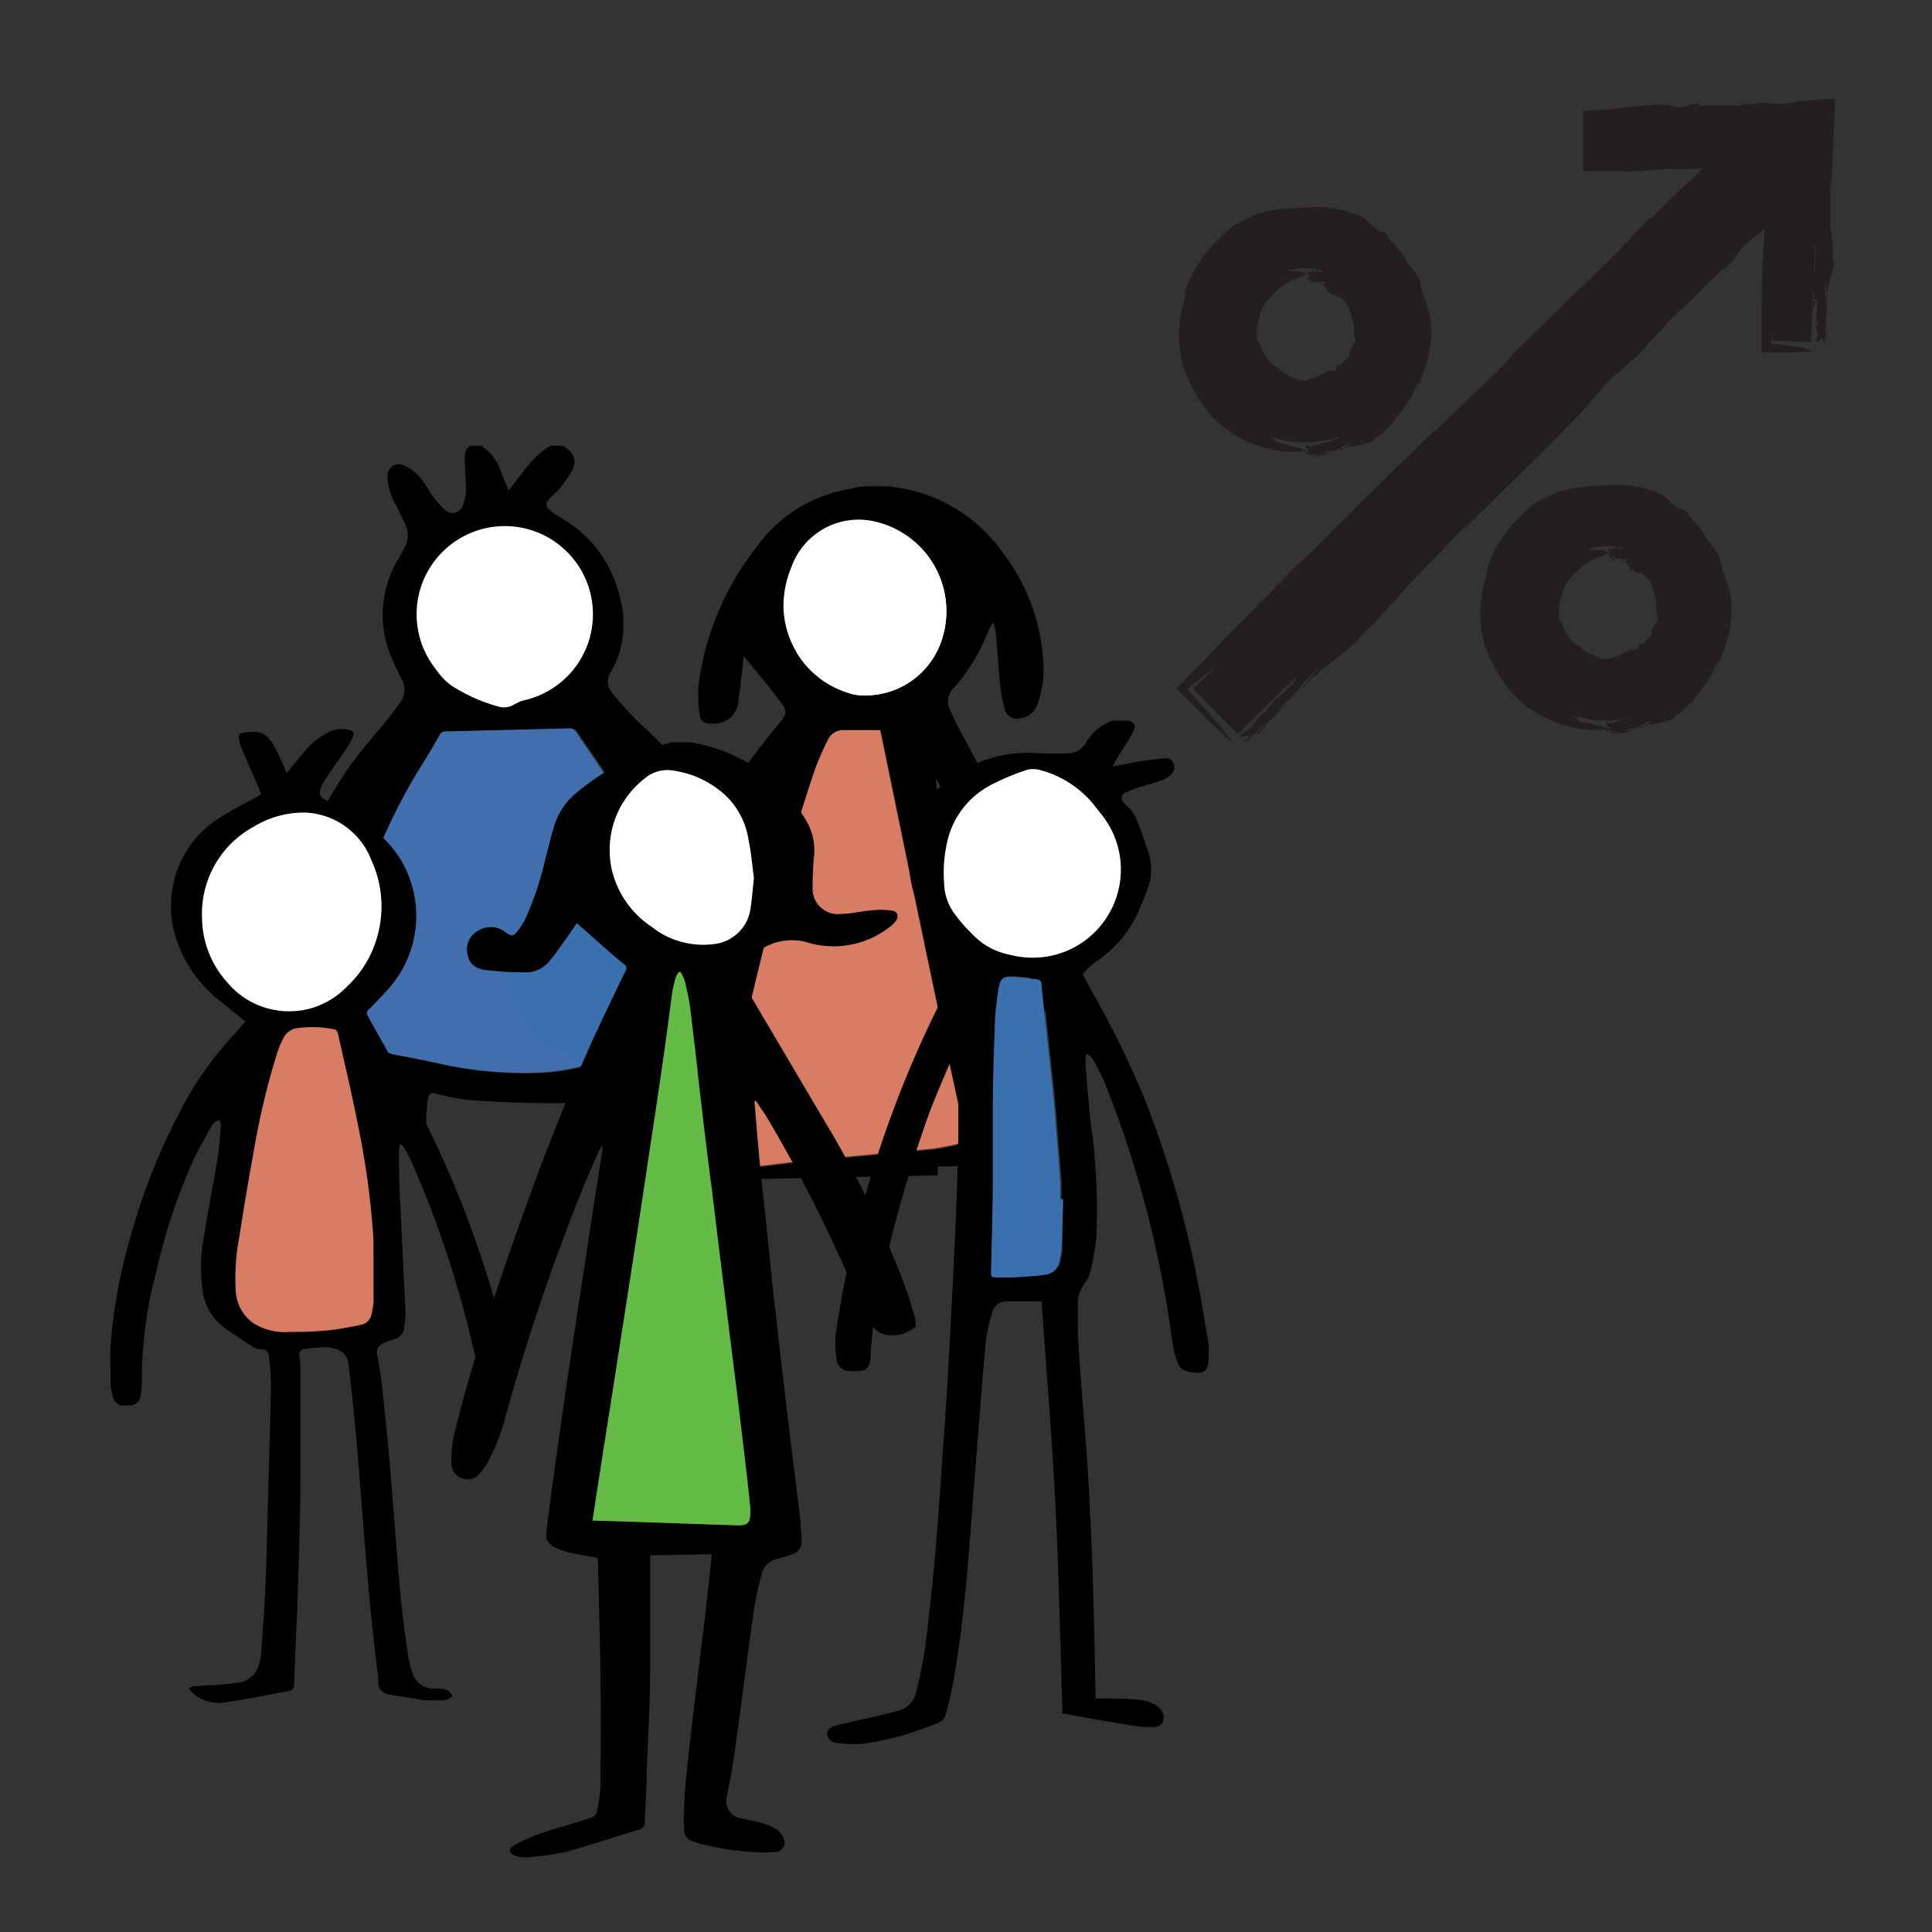 <svg id="Layer_1" data-name="Layer 1" xmlns="http://www.w3.org/2000/svg" xmlns:xlink="http://www.w3.org/1999/xlink" viewBox="0 0 126 126"><rect x="0" y="0" width="126" height="126" fill="#333333" stroke="none"/><defs><style>.cls-1{fill:none;}.cls-2{fill:#231f20;}.cls-3{clip-path:url(#clip-path);}.cls-4{fill:#416fad;}.cls-5{fill:#fff;}.cls-6{fill:#d87d64;}.cls-7{fill:#3b70af;}.cls-8{fill:#64bc46;}</style><clipPath id="clip-path"><polygon class="cls-1" points="80.35 29.07 7.3 29.07 6.35 127.24 79.4 127.24 80.35 29.07"/></clipPath></defs><rect class="cls-2" x="71.63" y="25.75" width="52.82" height="4.16" transform="translate(8.79 77.03) rotate(-44.72)"/><path class="cls-2" d="M98.36,29.29l.33-.34c-1.1,1.07-2.22,2.22-3.32,3.36,2.25-2.62,5-5.67,7.29-7.12,0-.43,2.25-2.89,2.36-2.88.53-.45,1.07-.91,1.6-1.38l-1.09,1,1.09-1c1.69-1.5,3.38-3.12,5.09-4.83l2.57-2.62,2.52-2.61.13-.15a6,6,0,0,1-.67-.63l-.79-.77-.13-.12-5,5.11-.86.9,1-1-3.63,3.28a6.69,6.69,0,0,1,.58-.79l-.54.58c-.6.41-1.77,1.57-2.36,2.08.17-.07-.26.37-.63.75l.12-.18c-1.43,1.46-3.16,3.09-4.45,4.38a4.2,4.2,0,0,0-.37.43l-1.28,1.2c.16,0-1,1.08-.34.53-1,.85-1.91,1.83-2.88,2.63-3.18,3.13-6.61,6.43-10,9.57l0-.1c-1.19,1.09-2.33,2-3.69,3.39l-1.74,1.5c-.29.24-.55.46-.79.64a5.3,5.3,0,0,1-.65.47l-.4.39c1.12,1.18,1.47,1.65,2.44,2.7-.35-.23,1,1.17.4.67-.83-.65-.79-.78-1.5-1.34h0L78,46.18l-1.28-1.25,4.13-4.27,3.66-3.72c2.06-1.93,4.19-4.13,6.29-6.18,2.27-2.2,4.75-4.56,6.73-6.41a12.13,12.13,0,0,0,1.11-1.24l6.07-5.92-.09.09c1.07-1,1.8-1.89,2.85-2.91,0,0,.17-.13.26-.2s1.62-1.6,3.22-3.08L113.2,9l.78-.74L114.3,8l.2-.21.5-.48.35-.35L116.47,8l.82.77,2,1.94-2.1,2.2q-.76.81-1.5,1.53c-.45.36-.94.78-1.33,1.07s-.44.35-.83.76c-.83,1.19-1.5,1.7-1,1.12-.86.8-1.69,1.65-2.43,2.38l-1.08,1a2.59,2.59,0,0,0-.56.66,16.68,16.68,0,0,0-1.28,1.35c-.13.25-2.09,1.86-2.29,2.1l.14-.12c-.91.92-1.4,1.65-2.29,2.54-2.44,2.51-5.2,5.15-7.48,7.45-.09,0,.52-.49.46-.6l-4,4.16c-.23.26-.5.6-.6.73-.41.46-.29.22-.6.55l0,.1c-.52.42-.62.75-1.09,1.16,0,0-.21.16-.36.31,0,.07-.49.48-.41.51h0c-.09.1-.17.16-.27.28l-2.27,1.81-.07.09c-.25.25-.41.31-.27.15l-.31.31,0,0-.31.31c0,.06-.08.16,0,.1a5.47,5.47,0,0,0-.57.51c.45-.52,1-1.17,1.45-1.74-.23.19-.58.59-.81.81s-.75.9-1.16,1.36c-.09.09-.23.08-.42.33s-.24.24-.39.45a5.13,5.13,0,0,0,.63-.6c0,.09-.47.54-.62.72s-.48.48-.75.71c.17-.05-.16.24-.29.42s-.29.26-.24.17c-.12,0,.64-.71.34-.53a4.6,4.6,0,0,1-.56.59s.1-.15-.05-.07a5,5,0,0,0-.52.53s.12-.12.18-.18c-.26.26,1.62-1.18,1.27-.87.06-.11-1.68,1.28-1.51,1.1s-.17.06,0-.12l.22-.14c.21-.23.25-.38.15-.33-.37.38,1.29-.83.94-.55l.11-.14a3.52,3.52,0,0,0-.65.63s-.22.14-.39.28l0,.06c-.17.14-.38.36-.32.22.93-.91-.94.27-.06-.64-.31.45.2-.05.6-.43a2.17,2.17,0,0,1,.42-.57c.25-.24.17-.12.23-.15s.37-.42.3-.42c.24-.15.28-.33.52-.54s0,0,.17-.09l1-1c.06-.13.28-.48,0-.33-.45.47.27-.08-.22.38.12-.28-.45.4-.6.43a4.6,4.6,0,0,1,.7-.74l0,.06a8.13,8.13,0,0,0,.91-.94c-.09,0,0-.1-.17.06l.3-.32s.1-.06,0,0a1.94,1.94,0,0,0,.4-.42c0-.06,1.8-1.52,1.73-1.49a4.74,4.74,0,0,1,.49-.51l-.33.31-.75.67c-.53.48-1,.91-.88.77s2.71-2.39,2.8-2.58.38-.36.37-.29c.26-.3-.15,0,0-.2,0,0,0,0,.06,0l.15-.23c.49-.39,1.07-1.09,1.6-1.48a3.78,3.78,0,0,0-.7.46l0,.06s-.31.27-.33.23a7,7,0,0,1,.83-.8l.14-.18s0,0,0,0,.06-.11,0-.09l0,0c.09-.27,1.16-1,1.63-1.6.16-.13,0,0,.23-.17.49-.55.83-.94,1.36-1.5.21-.14.24-.14.07.11l.4-.42c-.48.27.68-.86.16-.55a3.58,3.58,0,0,1,.59-.61s.13,0,.42-.28l.59-.7c0-.11-.09,0-.1,0,.56-.47.38-.52.88-1,.31-.3.92-.89,1-.85C98.49,29.34,98.45,29.3,98.36,29.29Z"/><polygon class="cls-2" points="118.11 22.32 115.62 22.22 116.13 9.93 103.83 10.31 103.75 7.82 118.73 7.35 118.11 22.32"/><path class="cls-2" d="M117.85,8.91V8.66c0,.8,0,1.64,0,2.47-.07-.62-.13-1.28-.16-1.93,0-.93,0-.57,0-.77a.78.78,0,0,0,0-.12c0-.05,0-.12-.34-.21-.14.32-1.89.53-1.93.45-.36-.05-.73-.08-1.1-.11l.76.05-.76-.05a49.85,49.85,0,0,0-7.55.22l-1.24.08-.38,0h-.13l-.12,0,0,.1v0a.36.36,0,0,1,0,.12.48.48,0,0,0,0,.13l.08,0s0,0,.08,0l.32,0,.65,0-.72.08c.91,0,1.75.11,2.55.14a2.45,2.45,0,0,1-.49.17l.4,0a11.14,11.14,0,0,0,1.65.13c-.09-.06.23-.09.51-.11l-.11.05c1.07-.06,2.31,0,3.27-.08a.66.66,0,0,0,.29-.06l.91,0c-.07-.1.76-.11.32-.15.19,0,.71,0,1.07,0h1.17c0,.29,0,.58-.09.85,0,.71-.08,1.43-.12,2.17l-.12,1.81c-.09,1.21-.19,2.43-.32,3.63l0-.06a17.7,17.7,0,0,0-.3,2.61c-.14.68-.24,1.56-.43,2.16a.15.15,0,0,1,.06,0c.49,0,.83.08,1.2.13l1,.14c-.22.08.8.14.39.2-.56.11-.58,0-1,.09v0h-2.24c0-2,0-3.95.06-5.89.15-1.47.15-3.08.23-4.61l.09-1.28.06-.38-.34,0-1,0a3.25,3.25,0,0,0-.86.12c-1.31,0-3,.09-4.44.08h.08c-.79,0-1.37.13-2.13.14,0,0-.12,0-.17,0a3.88,3.88,0,0,1-.83,0l-2.38,0,0-2.3c0-.63,0-1.06,0-1.17V7.24h0l1.8-.12L106.15,7c.79-.09,1.55-.17,2.24-.18.3,0,.64.09.9.15s.29,0,.58,0c.74-.28,1.19-.19.8-.08.62,0,1.23,0,1.78,0l.76,0a.78.78,0,0,0,.45-.09,5.47,5.47,0,0,0,1-.09,15,15,0,0,1,1.63.07h-.1a7.19,7.19,0,0,0,.9-.13,3.4,3.4,0,0,1,.45-.08c.24,0,.51,0,.79-.06l1.35-.06c-.08,1.93-.16,3.93-.23,5.69-.09,0,0-.37-.08-.4,0,1,0,2,0,3a3.27,3.27,0,0,0,.08.5c0,.32,0,.18,0,.42l.08,0c-.08.34.08.5,0,.83,0,0,0,.13,0,.25s0,.35.06.34h0a.67.67,0,0,0,0,.2l-.38,1.49v.07c0,.18-.08.26-.09.15v.43s0,.09.09,0a1.1,1.1,0,0,0,0,.4c0-.36-.1-.81-.17-1.19a4,4,0,0,0,0,.6,8.54,8.54,0,0,1,.11.93c0,.07-.11.12-.07.28s0,.18,0,.31a2.28,2.28,0,0,0,0-.45c.08,0,0,.37,0,.5s0,.35,0,.54c.08-.08,0,.15.08.26s0,.21,0,.15,0-.5-.13-.33a1.22,1.22,0,0,1,0,.43s0-.09-.07,0-.06.3,0,.39,0-.09,0-.13c0,.19.35-1,.31-.78,0-.07-.32,1.08-.32,1s-.09.08-.1,0l.06-.13c0-.17-.08-.24-.12-.18,0,.27.35-.78.29-.54v-.1a.84.84,0,0,0,0,.47s-.07.14-.09.25v0c0,.11,0,.28-.08.2,0-.68-.49.43-.49-.23.09.28.11-.09.13-.38a.83.83,0,0,1-.09-.37c0-.18,0-.11.07-.14s0-.29-.09-.27c.07-.14,0-.23,0-.4s0,0,.06-.09v-.71c0-.07-.12-.29-.21-.14,0,.34.14-.12.1.23-.1-.16,0,.31-.13.37a1.15,1.15,0,0,1,0-.53v0a2,2,0,0,0,0-.69s-.06,0-.08.09v-.23s0-.06,0,0a.61.61,0,0,0,0-.3s.23-1.22.2-1.18c0-.17,0-.21,0-.37s-.21,1.58-.19,1.36.29-1.87.21-2,0-.27.07-.24c0-.21-.09.06-.12-.09s0,0,0,0l-.05-.15c.08-.32,0-.8.12-1.13a1.28,1.28,0,0,0-.19.42l0,0s0,.21-.08.2a1.75,1.75,0,0,1,0-.6l0-.12h0c0-.07,0-.06,0,0v0c-.12-.14.11-.81.06-1.19,0-.11,0,0,0-.15,0-.39-.06-.66-.07-1.06.06-.13.08-.14.13,0V12c-.16.27-.12-.58-.27-.28a1.07,1.07,0,0,1,0-.44s.09,0,.1-.26l0-.48c-.05-.06-.07,0-.11,0,.08-.38-.09-.34-.06-.7s0-.67.13-.67C118,8.88,117.91,8.88,117.85,8.91Z"/><path class="cls-2" d="M85.12,28.85a7.35,7.35,0,1,1,7.34-7.34A7.35,7.35,0,0,1,85.12,28.85Zm0-11.36a4,4,0,1,0,4,4A4,4,0,0,0,85.12,17.49Z"/><path class="cls-1" d="M85.12,28.85a7.35,7.35,0,1,1,7.34-7.34A7.35,7.35,0,0,1,85.12,28.85Zm0-11.36a4,4,0,1,0,4,4A4,4,0,0,0,85.12,17.49Z"/><path class="cls-2" d="M89.89,20.74l0,.13a3.73,3.73,0,0,0-.38-1.2A2.87,2.87,0,0,1,90.18,21a1.38,1.38,0,0,1-.41,1.28c.34.12.2,1.08.1,1.07-.12.16-.26.31-.37.47l.24-.33-.24.33a7.55,7.55,0,0,1-3,2.41,4.84,4.84,0,0,1-1.8.29,5.54,5.54,0,0,1-1.83-.38L82.54,26l.38.13a6.09,6.09,0,0,1-1-.92,1,1,0,0,1,.3,0,1,1,0,0,1-.18-.1c-.07-.22-.37-.51-.45-.7,0,.07-.14,0-.23-.15l.07,0a4.37,4.37,0,0,1-.73-1.42.19.19,0,0,0-.09-.12c0-.16,0-.3,0-.45-.08.05-.14-.37-.16-.14a4.12,4.12,0,0,1,.11-1,3.93,3.93,0,0,1,1.65-2.93v0c.32-.22.7-.26,1.06-.52.34-.05.78-.12.94,0a2.35,2.35,0,0,1,.8.06c-.08.1.32.1.16.18s-.21,0-.37.15v0a3.9,3.9,0,0,0-1.83,1.19,2.51,2.51,0,0,0-.78,1.26,3.89,3.89,0,0,0-.21,1.61.37.37,0,0,0,.18.25,3.4,3.4,0,0,0,.73,1.3l0,0a3.3,3.3,0,0,0,.6.4s0,0,0,.07.33.21.69.4a1.76,1.76,0,0,0,.83.25l.08,0a4.22,4.22,0,0,0,1.5-.63c.12,0,.23,0,.35,0s.11,0,.19-.09c.06-.35.21-.38.18-.22a2.06,2.06,0,0,0,.45-.43l.21-.18a.13.13,0,0,0,0-.18c.14-.15,0-.13.12-.32s.32-.41.3-.49l0,0c0-.24-.1-.42-.08-.64A3.58,3.58,0,0,0,87.88,20c.08-.05,0,.12.14.07a2.83,2.83,0,0,0-.69-.73.42.42,0,0,0-.18,0c-.1,0,0-.07-.08-.11l-.06.05c0-.12-.18,0-.24-.11s0-.05,0-.07-.09-.06-.13,0h0a.06.06,0,0,0,0,0,4.19,4.19,0,0,0-.29-.49h0s0-.1,0-.1l-.08,0h0l-.08,0a.08.08,0,0,0,0,.08.12.12,0,0,0-.12-.06c.13,0,.29-.05.45-.09,0-.05-.15,0-.2-.07a1.58,1.58,0,0,1-.35.06s0-.11-.07-.08-.07,0-.12,0,.1,0,.15,0-.13,0-.18.05-.11,0-.17-.05-.06.05-.09.09-.07,0,0-.05.17,0,.12-.13-.1,0-.15,0,0,0,0-.08-.11-.05-.14,0h.05c-.06,0,.33.32.24.29s-.34-.29-.3-.29,0-.09,0-.1l.05.06a.1.1,0,0,0,.06-.13c-.09,0,.26.33.18.28l0,0s-.12-.06-.16,0,0-.06-.08-.08h0s-.1,0-.07-.08c.25,0-.17-.47.08-.49-.11.1,0,.11.15.13a.22.22,0,0,1,.16-.1c.07,0,0,0,0,.07s.12,0,.12-.08.1,0,.16,0,0,0,0,.07l.29,0s.15-.1.11-.19,0,.13-.12.08c.09-.09-.12-.06-.13-.15a.24.24,0,0,1,.23,0h0c.07,0,.2.1.29.07s0-.06,0-.09l.1,0s0,0,0,0a.11.11,0,0,0,.13,0s.41.39.39.36.11,0,.15.07-.54-.46-.47-.4.63.57.69.55.09.08,0,.11,0-.09.1-.08,0,0,0,0h.09c.06.14.28.22.32.39a.4.4,0,0,0,0-.26h0s-.05-.09,0-.12a.41.41,0,0,1,.19.2l.06,0h0s0,0,0,0h0c.13,0,.2.33.34.43s0,0,0,.08a1.75,1.75,0,0,1,.37.35c0,.07,0,.09-.12.06a.44.44,0,0,1,.08.11c.07-.19.24.18.31,0a.31.31,0,0,1,.1.19.11.11,0,0,0,0,.15l.16.19s0,0,.09,0c0,.19.15.12.19.3s.07.34,0,.36S89.83,20.77,89.89,20.74Z"/><path class="cls-2" d="M91.55,22.54l0-.17A9.16,9.16,0,0,1,91.18,24c.11-.63.13-1.3.18-1.91a5.3,5.3,0,0,1,.29-1.72c-.28-.08-.77-1.12-.72-1.16a4.81,4.81,0,0,0-.17-.73l.15.5-.15-.5a5.16,5.16,0,0,0-3.84-3.14,6.91,6.91,0,0,0-2.31-.14,5.42,5.42,0,0,0-2.17.72,2.67,2.67,0,0,0-.36.22,3.83,3.83,0,0,1,.39-.27,5.36,5.36,0,0,0-1.54.74.79.79,0,0,1,.17-.34c-.07.07-.14.13-.2.2a1.92,1.92,0,0,0-.5.29c-.16.15-.32.31-.44.4.09,0,0,.18-.15.34v-.09a7.39,7.39,0,0,0-1.09,2,.31.31,0,0,0,0,.21,5,5,0,0,0-.2.62c.1,0,0,.54.1.25a6.16,6.16,0,0,0-.21,1.41,7.58,7.58,0,0,0,2,4.69h-.06a4.14,4.14,0,0,0,1.5,1.27c.43.38,1.18.7,1.36.93l.78.24a4.24,4.24,0,0,0,.8.17c-.17.09.65.14.33.2a7.9,7.9,0,0,1-.89.08v0a7.69,7.69,0,0,1-5.09-2.22,9.12,9.12,0,0,1-2-3.47,7.71,7.71,0,0,1,.07-4.14,4.12,4.12,0,0,0,.11-.75,8.28,8.28,0,0,1,2-3.17l0,0a8.26,8.26,0,0,1,1.39-1.19s.1,0,.14,0a4.93,4.93,0,0,1,1.84-.76,15,15,0,0,1,2-.23H85a7.39,7.39,0,0,1,3.89.62,4.24,4.24,0,0,1,.57.54c.21.06.18.17.39.31.67.16.86.54.56.37a11.52,11.52,0,0,1,1,1.1l.33.55a.51.51,0,0,0,.26.28c.22.42.2.27.44.71.16.07.35,1.2.38,1.33v-.08a7.66,7.66,0,0,1,.47,1.45,7.66,7.66,0,0,1-.11,2.43,9.7,9.7,0,0,1-.8,2.2c-.09,0,.16-.28.06-.35a7.84,7.84,0,0,1-1.37,2.21c-.08.14-.2.3-.23.37-.19.22-.16.08-.3.23l0,.08c-.27.15-.29.35-.55.5,0,0-.11,0-.2.1s-.27.16-.22.22h0a.65.65,0,0,0-.15.1,7.07,7.07,0,0,1-1.33.3l0,0c-.15,0-.24,0-.15,0l-.19.08h0l-.19.07s-.06.07,0,.1a1,1,0,0,0-.35.05,4.22,4.22,0,0,0,.89-.52,3,3,0,0,0-.47.18,3.72,3.72,0,0,1-.72.35c-.06,0-.12-.07-.25,0s-.15,0-.25.08a1,1,0,0,0,.38,0c0,.09-.3.1-.4.14s-.31.05-.47.05c.08.07-.13.06-.22.1s-.18,0-.14,0,.43-.07.27-.15-.25,0-.36,0,.08,0,0-.08-.26,0-.33,0h.11c-.17,0,.92.25.7.23.05,0-1-.22-.84-.23s-.07-.08,0-.1l.11.05c.14,0,.19-.11.14-.14-.23,0,.69.28.49.25l.08,0a.81.81,0,0,0-.41,0s-.12-.05-.21-.06h0c-.09,0-.23,0-.17-.07.56,0-.36-.45.17-.5-.22.11.07.1.31.1A.58.58,0,0,1,85.9,29C86,29,86,29,86,29s.22-.08.19-.13c.12.05.17-.06.3-.06s0,0,.09,0,.41-.12.54-.16.17-.19,0-.23.13.09-.14.15c.08-.14-.24,0-.31-.05a.78.78,0,0,1,.38-.13l0,0a.93.93,0,0,0,.49-.19s0-.07-.09-.05l.16-.06s0,0,0,0a.29.29,0,0,0,.21-.09s.92-.23.88-.27c.11-.06.1-.13.23-.16a2.55,2.55,0,0,1-.53.24A2.34,2.34,0,0,1,88,28c.08-.06,1.38-.47,1.38-.64s.17-.11.18-.06c.11-.12-.09,0,0-.14s0,0,0,0l0-.11c.24-.1.45-.41.69-.53a1.37,1.37,0,0,0-.35.1v0s-.14.08-.16.05a1.07,1.07,0,0,1,.34-.29l0-.09v0c0-.06,0-.06,0-.06h0c0-.15.47-.38.57-.66.07-.05,0,0,.1-.06.15-.25.19-.45.33-.71.09-.06.12,0,.11.07l.09-.2c-.22.11.06-.44-.17-.3a.58.58,0,0,1,.12-.29s.11,0,.16-.14l0-.35c0-.05-.07,0-.1,0,.15-.23,0-.25,0-.48s.14-.45.21-.44C91.68,22.54,91.62,22.53,91.55,22.54Z"/><path class="cls-2" d="M104.79,47a7.35,7.35,0,1,1,7.35-7.35A7.35,7.35,0,0,1,104.79,47Zm0-11.37a4,4,0,1,0,4,4A4,4,0,0,0,104.79,35.61Z"/><path class="cls-1" d="M104.79,47a7.35,7.35,0,1,1,7.35-7.35A7.35,7.35,0,0,1,104.79,47Zm0-11.37a4,4,0,1,0,4,4A4,4,0,0,0,104.79,35.61Z"/><path class="cls-2" d="M109.56,38.87l0,.12a3.58,3.58,0,0,0-.37-1.19,2.82,2.82,0,0,1,.63,1.34,1.36,1.36,0,0,1-.41,1.28c.34.12.21,1.09.11,1.07-.12.17-.26.32-.38.48l.25-.33-.25.33a7.64,7.64,0,0,1-3,2.41,4.77,4.77,0,0,1-1.79.28,5.92,5.92,0,0,1-1.84-.37,1.92,1.92,0,0,1-.33-.14,2.43,2.43,0,0,0,.38.13,5.35,5.35,0,0,1-1-.92,1.91,1.91,0,0,1,.29,0l-.18-.11c-.06-.22-.36-.51-.45-.7,0,.08-.13,0-.22-.14h.07a4,4,0,0,1-.73-1.41.29.29,0,0,0-.09-.13,3.44,3.44,0,0,1,0-.45c-.09.05-.14-.36-.17-.14a4.17,4.17,0,0,1,.12-1,3.94,3.94,0,0,1,1.65-2.93v.05c.33-.23.7-.26,1.06-.53.34,0,.79-.12,1,0a2.38,2.38,0,0,1,.8.05c-.08.1.31.11.15.19s-.21,0-.36.15v0a4,4,0,0,0-1.84,1.19,2.53,2.53,0,0,0-.77,1.26,3.78,3.78,0,0,0-.21,1.61c0,.12.09.18.17.26a3.5,3.5,0,0,0,.73,1.29h0a3.31,3.31,0,0,0,.61.39s0,0,0,.07.34.21.7.4a1.9,1.9,0,0,0,.82.26h.09a4.24,4.24,0,0,0,1.49-.62h.35c.05-.09.12,0,.19-.08.06-.36.22-.38.19-.22a2,2,0,0,0,.44-.44l.21-.18a.12.12,0,0,0,0-.17c.13-.15,0-.14.11-.33s.33-.41.31-.49l0,0c.06-.23-.09-.42-.07-.63a3.54,3.54,0,0,0-.39-1.76c.08,0,0,.12.15.07a3.25,3.25,0,0,0-.69-.74.5.5,0,0,0-.19,0c-.1,0,0-.07-.07-.11l-.07.06c0-.13-.18,0-.23-.11s0-.06,0-.08-.09-.06-.12,0h0l-.06,0a2.43,2.43,0,0,0-.29-.49h0c-.06,0-.06-.09,0-.09l-.07,0h0l-.07,0s0,0,0,.08-.07-.07-.11-.06l.45-.09s-.15,0-.2-.06l-.35.06s0-.12-.08-.08-.06,0-.11,0,.09,0,.14,0-.13,0-.17,0-.12,0-.18,0,0,0-.09.09-.07,0-.05-.05.17,0,.12-.14-.1,0-.14,0,0,0,0-.08-.1-.05-.13,0,0,0,0,0,.33.32.25.29-.35-.3-.31-.3,0-.08,0-.1l0,.06a.1.1,0,0,0,.07-.12c-.1,0,.26.33.17.27l0,0s-.12-.06-.16,0,0-.07-.08-.08h0s-.1,0-.07-.07c.25,0-.17-.48.09-.49-.11.09,0,.1.15.12a.23.23,0,0,1,.15-.1c.08,0,0,0,0,.07s.12,0,.12-.08.1,0,.17,0,0,0,0,.06l.29,0s.15-.11.11-.2,0,.14-.12.08c.09-.09-.12-.06-.13-.15s.16,0,.24,0h0a.47.47,0,0,0,.29.07s0-.06,0-.09l.1,0s0,0,0,0a.12.12,0,0,0,.13,0s.41.39.4.37.11,0,.14.06-.53-.45-.46-.39.63.56.68.54.09.08.06.11,0-.08.1-.07,0,0,0,0h.08c.07.14.28.21.32.38a.43.43,0,0,0,0-.25h0s0-.08,0-.11a.33.33,0,0,1,.18.2h.07l0,0s0,0,0,0h0c.13,0,.2.33.34.43s0,0,0,.08a2,2,0,0,1,.36.35c0,.08,0,.09-.12.06l.09.11c.07-.18.23.18.3,0a.27.27,0,0,1,.11.18.12.12,0,0,0,0,.16l.15.19s.06,0,.09,0c0,.2.16.13.19.31s.07.33,0,.35S109.5,38.89,109.56,38.87Z"/><path class="cls-2" d="M111.22,40.66l0-.17a9,9,0,0,1-.38,1.66,18.23,18.23,0,0,0,.17-1.92,5.29,5.29,0,0,1,.3-1.71c-.29-.08-.77-1.12-.72-1.16a3.89,3.89,0,0,0-.18-.73l.16.49-.16-.49a5.13,5.13,0,0,0-3.84-3.15,6.65,6.65,0,0,0-2.3-.13,5.44,5.44,0,0,0-2.17.71c-.13.08-.25.13-.37.22a3.42,3.42,0,0,1,.4-.26,5.48,5.48,0,0,0-1.54.73.77.77,0,0,1,.17-.33,2,2,0,0,0-.21.2,1.67,1.67,0,0,0-.5.29c-.16.15-.32.3-.44.39.09,0,0,.18-.15.35v-.09a7.11,7.11,0,0,0-1.09,2,.38.38,0,0,0,0,.21c-.06.2-.15.4-.2.61.1,0,0,.54.11.25a6.26,6.26,0,0,0-.22,1.42,7.61,7.61,0,0,0,2,4.69h0A4,4,0,0,0,101.52,46c.43.37,1.18.69,1.37.92s.55.17.78.24a3.1,3.1,0,0,0,.8.17c-.18.09.65.14.32.21a7.54,7.54,0,0,1-.89.07l0,0a7.67,7.67,0,0,1-5.1-2.22,9.13,9.13,0,0,1-2-3.46,7.65,7.65,0,0,1,.06-4.15A3.32,3.32,0,0,0,97,37a8.35,8.35,0,0,1,2-3.17l0,0a8.67,8.67,0,0,1,1.38-1.19s.1,0,.15,0a4.9,4.9,0,0,1,1.84-.75,13.33,13.33,0,0,1,2-.23h.21a7.43,7.43,0,0,1,3.88.62,5,5,0,0,1,.57.54c.21.06.18.17.39.31.67.16.87.54.57.37a12.67,12.67,0,0,1,1,1.1l.34.56a.55.55,0,0,0,.26.28c.21.42.2.27.44.7.16.07.34,1.21.37,1.33v-.08a7.53,7.53,0,0,1,.47,1.46,7.6,7.6,0,0,1-.1,2.42,9.8,9.8,0,0,1-.81,2.21c-.08,0,.16-.29.06-.36a8.09,8.09,0,0,1-1.36,2.22,2.76,2.76,0,0,0-.24.37c-.19.21-.15.08-.3.22l0,.09c-.28.14-.3.34-.55.49,0,0-.12.05-.2.11s-.28.16-.22.22h0a1.12,1.12,0,0,0-.15.11,7.53,7.53,0,0,1-1.33.3l0,0c-.16,0-.24,0-.16,0l-.18.07h0l-.18.07s-.06.07,0,.09a1,1,0,0,0-.34.06,4.68,4.68,0,0,0,.88-.53c-.13,0-.33.14-.47.18a2.83,2.83,0,0,1-.72.36c-.06,0-.12-.07-.24,0s-.16,0-.26.09a1.27,1.27,0,0,0,.39,0c0,.09-.31.11-.41.15s-.3.05-.47,0c.08.08-.12.06-.21.11s-.19,0-.14,0,.43-.07.27-.15a.91.91,0,0,1-.36,0s.07,0,0-.08-.26,0-.33,0a.4.4,0,0,0,.11,0c-.17,0,.91.26.7.24,0,0-1-.23-.85-.24s-.07-.08,0-.1l.12,0c.14,0,.19-.1.14-.13-.24,0,.68.28.48.24,0,0,.06,0,.08,0a.68.68,0,0,0-.4,0c0-.05-.12-.06-.22-.07h0c-.1,0-.24,0-.17-.06.56,0-.37-.45.16-.5-.22.11.08.1.31.1,0,0,.12-.09.28-.13s.09,0,.12,0,.22-.07.2-.12.16-.07.3-.07,0,0,.08.05l.54-.17c0-.06.18-.18,0-.23s.13.1-.14.15c.09-.14-.24,0-.31,0a.82.82,0,0,1,.39-.14l0,0a1,1,0,0,0,.49-.18s0-.08-.09,0l.16-.07s.05,0,0,0a.33.33,0,0,0,.21-.08s.92-.24.88-.27.1-.14.23-.17a2.29,2.29,0,0,1-.53.24l-.45.14c.08-.06,1.37-.48,1.37-.64s.17-.12.18-.07c.12-.11-.08,0,0-.14s0,0,0,0l.05-.1c.23-.11.44-.41.68-.53a1.12,1.12,0,0,0-.35.1v0s-.13.09-.16,0a1.08,1.08,0,0,1,.35-.28l0-.09h0c0-.06,0-.06,0,0h0c0-.16.47-.38.58-.66.06-.06,0,0,.1-.06.14-.26.19-.46.32-.72.1-.05.12-.05.11.08a1,1,0,0,0,.09-.21c-.21.11.06-.44-.16-.3a.46.46,0,0,1,.12-.29s.1,0,.15-.14l0-.34c0-.06-.07,0-.1,0,.15-.23,0-.25.05-.49s.13-.44.2-.44C111.35,40.66,111.29,40.65,111.22,40.66Z"/><g class="cls-3"><path d="M31.27,29a3.09,3.09,0,0,1,1.39,1.74c.15.4.33.8.51,1.25l.17-.21c.42-.54.82-1.11,1.27-1.62a5.36,5.36,0,0,1,1.07-.95,1.07,1.07,0,0,1,1.39.13,1,1,0,0,1,.28,1.27,8.37,8.37,0,0,1-.79,1.18,6.13,6.13,0,0,1-.57.57c-.49.5-.48.7.11,1.1.41.28.85.52,1.26.81a7.94,7.94,0,0,1,3,4.42,6.76,6.76,0,0,1,0,4,6.08,6.08,0,0,1-.49,1.07,1.19,1.19,0,0,0,.08,1.48c.6.7,1.2,1.39,1.86,2a37.31,37.31,0,0,1,3.82,4.13,30.52,30.52,0,0,1,4.91,9.72.73.73,0,0,1,0,.25c0,2.59.11,5.19.16,7.78,0,.07,0,.13,0,.21a.89.89,0,0,1-.9-.61,11.31,11.31,0,0,1-.51-1.59c-.43-1.92-.81-3.85-1.27-5.77-.22-.91-.57-1.8-.88-2.7a2.57,2.57,0,0,0-.26-.49h-.11a5.25,5.25,0,0,0-.08.68c0,1.25,0,2.5,0,3.76A22.59,22.59,0,0,1,46.59,65a6.16,6.16,0,0,1-1,2.59c-.46.73-.92,1.46-1.4,2.18a1,1,0,0,0-.16.7c.09.89.16,1.78.25,2.69l-2.59,0-.19-2.09c-.54.13-1.06.25-1.58.4a16.49,16.49,0,0,1-4.64.47c-1.32,0-2.64-.07-4-.15a12,12,0,0,1-2.85-.47c-.29-.09-.44,0-.5.27a8.52,8.52,0,0,0-.12,1.12,6.14,6.14,0,0,0,0,.74L25,73.59c-.07-.51-.15-1-.24-1.54a5.8,5.8,0,0,0-.13-.6,1.36,1.36,0,0,0-1-1,3.34,3.34,0,0,1-2-2.1,20.53,20.53,0,0,1-1-3.62c-.18-.76-.35-1.51-.57-2.27-.06.49-.11,1-.18,1.47-.21,1.48-.41,2.95-.63,4.43a1.73,1.73,0,0,1-.14.44,1,1,0,0,1-1.11.75,1.06,1.06,0,0,1-1.06-.77A3.9,3.9,0,0,1,16.72,67a35.2,35.2,0,0,1,6.07-17c.78-1.12,1.72-2.14,2.58-3.21.26-.33.52-.68.75-1a1.41,1.41,0,0,0,.09-1.48,14.6,14.6,0,0,1-.84-1.85,7,7,0,0,1,.55-5.9q.25-.44.48-.87a1.59,1.59,0,0,0,.05-1.44c-.22-.49-.47-1-.7-1.46a3.61,3.61,0,0,1-.47-1.66.74.74,0,0,1,1.11-.75,3,3,0,0,1,1.26,1.1c.2.27.35.57.55.84a5.45,5.45,0,0,0,.81.92.7.7,0,0,0,1.19-.34,2.65,2.65,0,0,0,.19-.92c0-.59-.05-1.18-.07-1.77a4,4,0,0,1,0-.49A.77.77,0,0,1,30.8,29Zm-8,33.79a13.89,13.89,0,0,0,.41,2.92,7.25,7.25,0,0,0,.78,2.11,2,2,0,0,0,1.4,1c.87.15,1.73.33,2.59.51a25.39,25.39,0,0,0,6.32.67,14.34,14.34,0,0,0,4.85-.92,6.84,6.84,0,0,0,4.59-6.2,11.46,11.46,0,0,0-.53-4.39,22.73,22.73,0,0,0-2.72-5.82c-1.08-1.71-2.23-3.37-3.36-5a.46.46,0,0,0-.35-.13l-8.08.2a.42.42,0,0,0-.39.23c-.33.57-.67,1.13-1,1.7a38,38,0,0,0-3,5.79A18.46,18.46,0,0,0,23.22,62.81Zm4.5-22c0,.23,0,.61.1,1a4.07,4.07,0,0,0,1.64,2.83A11.08,11.08,0,0,0,32.52,46a1.26,1.26,0,0,0,.95-.09c.67-.31,1.36-.61,2-1a3.8,3.8,0,0,0,2-2.55,9.13,9.13,0,0,0,.22-1.57,6.39,6.39,0,0,0-.89-3.94,4.28,4.28,0,0,0-3.44-2.11,4.56,4.56,0,0,0-2.7.76A5.63,5.63,0,0,0,27.72,40.86Zm18.56,16c.11-.61-.6-1.92-1-1.92A2.4,2.4,0,0,0,46.28,56.89Z"/><path class="cls-4" d="M23.22,62.81a18.46,18.46,0,0,1,1.45-7.39,38,38,0,0,1,3-5.79c.35-.57.69-1.13,1-1.7a.42.42,0,0,1,.39-.23l8.08-.2a.46.46,0,0,1,.35.13c1.13,1.68,2.28,3.34,3.36,5a22.73,22.73,0,0,1,2.72,5.82,11.46,11.46,0,0,1,.53,4.39,6.84,6.84,0,0,1-4.59,6.2,14.34,14.34,0,0,1-4.85.92,25.39,25.39,0,0,1-6.32-.67c-.86-.18-1.72-.36-2.59-.51a2,2,0,0,1-1.4-1,7.25,7.25,0,0,1-.78-2.11A13.89,13.89,0,0,1,23.22,62.81Z"/><path class="cls-5" d="M27.72,40.86a5.63,5.63,0,0,1,2.92-5.28,4.56,4.56,0,0,1,2.7-.76,4.28,4.28,0,0,1,3.44,2.11,6.39,6.39,0,0,1,.89,3.94,9.13,9.13,0,0,1-.22,1.57,3.8,3.8,0,0,1-2,2.55c-.65.35-1.34.65-2,1a1.26,1.26,0,0,1-.95.09,11.08,11.08,0,0,1-3.06-1.37,4.07,4.07,0,0,1-1.64-2.83C27.76,41.47,27.74,41.09,27.72,40.86Z"/><path class="cls-5" d="M46.28,56.89a2.4,2.4,0,0,1-1-1.92C45.68,55,46.39,56.28,46.28,56.89Z"/><ellipse class="cls-5" cx="56.84" cy="40.33" rx="5.3" ry="5.75" transform="translate(-0.81 1.17) rotate(-1.17)"/><path d="M56.18,31.72l-1.54.33a9.38,9.38,0,0,0-5.44,3.82,18.28,18.28,0,0,0-3.52,8,7.9,7.9,0,0,0-.06,2.7c.08.46.3.63.78.62a1.61,1.61,0,0,0,1.77-1.62c.12-.8.2-1.62.3-2.42,0-.09,0-.17.06-.33.53.64,1,1.22,1.5,1.82.33.43.67.86,1,1.31s.21.72-.15,1.15c-.83,1-1.66,2.06-2.43,3.14-2.22,3.06-4.38,6.16-6.61,9.21-1.12,1.53-2.35,3-3.51,4.49a4.93,4.93,0,0,0-.59,1c-.17.4,0,.6.44.5a4,4,0,0,0,1.85-1,35,35,0,0,0,4-4.71c1.58-2.15,3.08-4.36,4.62-6.54.36-.5.74-1,1.12-1.47l.11.06c-.1.46-.19.93-.31,1.39-.89,3.43-1.86,6.84-2.68,10.29C46,67.31,45.23,71.16,44.42,75c-.14.66-.22,1.32-.32,2l17.06-.35v-.58h.44c.81,0,1.63-.06,2.44-.11a1.28,1.28,0,0,0,1.32-1.38A14.5,14.5,0,0,0,65,71c-.78-4-1.59-7.93-2.39-11.89q-.68-3.37-1.32-6.75A14.34,14.34,0,0,1,61,50.7l.18.31A74.92,74.92,0,0,1,66,61.13c.69,1.66,1.47,3.28,2.2,4.92a1.71,1.71,0,0,0,1.31,1l-.09-4.62a1.82,1.82,0,0,1-.16-.31A105.22,105.22,0,0,0,62.8,48c-.31-.54-.57-1.12-.84-1.69a1.25,1.25,0,0,1,.26-1.47,8.27,8.27,0,0,0,.65-.79,12.65,12.65,0,0,0,1.56-2.84,5.61,5.61,0,0,1,.29-.54l.11,0c0,.18.09.36.11.55.09,1.13.17,2.26.28,3.38a10.33,10.33,0,0,0,.31,1.66.81.81,0,0,0,1,.59,1.41,1.41,0,0,0,1.16-1,6.79,6.79,0,0,0,.37-2,12.84,12.84,0,0,0-2.65-7.79A10.28,10.28,0,0,0,59.54,32c-.5-.13-1-.19-1.52-.28Zm-9.4,44.73a2.33,2.33,0,0,1,0-.45c.12-.73.23-1.47.39-2.19.58-2.73,1.14-5.46,1.78-8.18,1.21-5.16,2.54-10.3,4.23-15.33a18.91,18.91,0,0,1,.87-2,1.11,1.11,0,0,1,1-.62c.78,0,1.58,0,2.4,0,.08.41.17.82.25,1.22l2,9.72q1,4.79,2,9.55c.41,2,.84,3.89,1.26,5.83a.51.51,0,0,1-.39.65,16.27,16.27,0,0,1-1.69.33c-2.53.25-5.07.47-7.6.72-1.37.13-2.74.3-4.11.47C48.35,76.2,47.58,76.33,46.78,76.45ZM51.1,39.7A6.51,6.51,0,0,1,51.62,37,4.65,4.65,0,0,1,57,34a6,6,0,0,1,4.37,7.87,5.24,5.24,0,0,1-5.57,3.45A6,6,0,0,1,51.1,39.7Z"/><path class="cls-6" d="M46.78,76.45c.8-.12,1.57-.25,2.34-.35,1.37-.17,2.74-.34,4.11-.47,2.53-.25,5.07-.47,7.6-.72a16.27,16.27,0,0,0,1.69-.33.51.51,0,0,0,.39-.65c-.42-1.94-.85-3.88-1.26-5.83q-1-4.77-2-9.55l-2-9.72c-.08-.4-.17-.81-.25-1.22-.82,0-1.62,0-2.4,0a1.11,1.11,0,0,0-1,.62,18.91,18.91,0,0,0-.87,2c-1.69,5-3,10.17-4.23,15.33-.64,2.72-1.2,5.45-1.78,8.18-.16.72-.27,1.46-.39,2.19A2.33,2.33,0,0,0,46.78,76.45Z"/><path class="cls-5" d="M51.1,39.7a6,6,0,0,0,4.71,5.61,5.24,5.24,0,0,0,5.57-3.45A6,6,0,0,0,57,34a4.65,4.65,0,0,0-5.39,3A6.51,6.51,0,0,0,51.1,39.7Z"/><path d="M7.18,88.11l.12-1.34a34.1,34.1,0,0,1,1.18-6,40.69,40.69,0,0,1,4-9.63,24.56,24.56,0,0,1,2.84-3.74c.23-.25.45-.51.68-.78l-1.62-1.32a8.43,8.43,0,0,1-3-4.46,6.78,6.78,0,0,1,2.92-7.49c.79-.52,1.65-.94,2.48-1.4l.26-.15-.16-.4c-.37-.85-.74-1.69-1.1-2.54a4.31,4.31,0,0,1-.19-.61c-.06-.27,0-.43.29-.46.81-.12,1.34-.14,1.87.65A12.07,12.07,0,0,1,18.52,50l.17.42,1.06-1.28a5.45,5.45,0,0,1,1.52-1.31,2,2,0,0,1,1.49-.23c.27.06.36.19.26.44a4.24,4.24,0,0,1-.37.7l-1.42,2.06a2.5,2.5,0,0,0-.31.61.52.52,0,0,0,.24.73c.35.19.74.33,1.11.49a2.31,2.31,0,0,1,.28.1,11.11,11.11,0,0,1,3.37,3,7.15,7.15,0,0,1-.65,8.83c-.39.43-.79.85-1.21,1.26a.33.33,0,0,0-.06.47c1.11,2,2.26,4,3.29,6a67.72,67.72,0,0,1,5.17,13.24,16.33,16.33,0,0,1,.67,4.28,4.46,4.46,0,0,1-.05.63.61.61,0,0,1-1,.46,1.56,1.56,0,0,1-.5-.64,19.11,19.11,0,0,1-.66-2.11A68.25,68.25,0,0,0,26.81,75.7c-.12-.27-.27-.53-.41-.79a2.88,2.88,0,0,0-.22-.27H26.1a1.77,1.77,0,0,0-.08.46c0,1.21,0,2.43.1,3.65.1,2.3.22,4.59.33,6.89a6,6,0,0,1-.09.94.86.86,0,0,1-.68.77,4.22,4.22,0,0,0-.7.27.65.65,0,0,0-.36.84c.13.71.24,1.42.32,2.14.17,1.59.33,3.19.47,4.79.12,1.32.21,2.63.32,3.95.14,1.7.26,3.41.43,5.11.13,1.22.3,2.45.48,3.67a5.49,5.49,0,0,0,.27,1,1.4,1.4,0,0,0,1.45,1,4.46,4.46,0,0,1,.63.05.64.64,0,0,1,.3.14c.09.08.2.21.19.31s-.18.14-.28.2a.67.67,0,0,1-.18.07l-1.39,0-.26-.06-1.91-.3c-.47-.09-.82-.32-.8-.88a2.51,2.51,0,0,0,0-.27c-.15-1.23-.3-2.46-.42-3.69-.16-1.54-.29-3.09-.42-4.63s-.21-2.8-.33-4.2c-.12-1.56-.26-3.13-.41-4.69-.1-1.06-.23-2.11-.34-3.17a1.16,1.16,0,0,0-1-1.06,1.67,1.67,0,0,0-.49-.08,10.87,10.87,0,0,0-1.39.12c-.32.06-.37.22-.33.53a3.68,3.68,0,0,1,.06.66c0,2.39,0,4.77,0,7.15s-.09,4.9-.16,7.34c-.07,2.07-.18,4.14-.25,6.2,0,.26-.1.39-.36.43-1.32.24-2.63.52-4,.71a2.61,2.61,0,0,1-2.32-.64,1.7,1.7,0,0,1-.18-.26,1,1,0,0,1,.28-.13c.34,0,.68-.05,1-.07.62,0,1.24-.08,1.85-.15a1.6,1.6,0,0,0,1.45-1.25,2.62,2.62,0,0,0,.12-.54c.11-1.52.23-3,.29-4.56.09-2,.12-4,.18-6,.06-2.36.14-4.72.18-7.09a16,16,0,0,0-.15-2A.48.48,0,0,0,17,88a1.26,1.26,0,0,1-.56-.2c-.67-.44-1.36-.86-2-1.36a3.58,3.58,0,0,1-1.2-2.13,10.61,10.61,0,0,1,.08-3.77c.26-1.7.61-3.38.88-5.07.12-.7.15-1.41.21-2.12a1,1,0,0,0-.12-.31,1.43,1.43,0,0,0-.3.16,1.39,1.39,0,0,0-.23.31c-.38.69-.78,1.38-1.12,2.09A37.6,37.6,0,0,0,10.18,83a26.92,26.92,0,0,0-.93,7.14,4,4,0,0,1-.09.91.69.69,0,0,1-.71.61H8.12a.7.7,0,0,1-.76-.59c-.06-.2-.09-.41-.14-.62Zm17.18-6.06h0c0-.42,0-.83,0-1.25a54.1,54.1,0,0,0-1-7.4c-.4-2-.86-4-1.31-6,0-.11-.14-.27-.24-.28a7.54,7.54,0,0,0-2.37-.08,1.17,1.17,0,0,0-.93.62,6,6,0,0,0-.39.9,48.93,48.93,0,0,0-1.58,6.64c-.34,1.83-.64,3.67-.93,5.51a14.11,14.11,0,0,0-.22,3.55,2.76,2.76,0,0,0,1.11,2,3.8,3.8,0,0,0,2.42.59,22.52,22.52,0,0,0,2.6-.11,20.64,20.64,0,0,0,2.06-.36.83.83,0,0,0,.66-.7,5.82,5.82,0,0,0,.13-.82C24.35,83.93,24.35,83,24.36,82.05ZM20,53a6.22,6.22,0,0,0-3.46.94,6.46,6.46,0,0,0-3.36,6,6.32,6.32,0,0,0,1.65,4.15,5.23,5.23,0,0,0,7.69.38,7.23,7.23,0,0,0,1.7-8.35A4.82,4.82,0,0,0,20,53Z"/><path class="cls-6" d="M24.36,82.05c0,.94,0,1.88,0,2.82a5.82,5.82,0,0,1-.13.82.83.83,0,0,1-.66.7,20.64,20.64,0,0,1-2.06.36,22.52,22.52,0,0,1-2.6.11,3.8,3.8,0,0,1-2.42-.59,2.76,2.76,0,0,1-1.11-2,14.11,14.11,0,0,1,.22-3.55c.29-1.84.59-3.68.93-5.51a48.93,48.93,0,0,1,1.58-6.64,6,6,0,0,1,.39-.9,1.17,1.17,0,0,1,.93-.62,7.54,7.54,0,0,1,2.37.08c.1,0,.22.17.24.28.45,2,.91,4,1.31,6a54.1,54.1,0,0,1,1,7.4c0,.42,0,.83,0,1.25Z"/><path class="cls-5" d="M20,53a4.82,4.82,0,0,1,4.22,3.1,7.23,7.23,0,0,1-1.7,8.35,5.23,5.23,0,0,1-7.69-.38,6.32,6.32,0,0,1-1.65-4.15,6.46,6.46,0,0,1,3.36-6A6.22,6.22,0,0,1,20,53Z"/><ellipse class="cls-7" cx="38.47" cy="63.28" rx="5.3" ry="5.75" transform="translate(-1.28 0.8) rotate(-1.17)"/><path d="M78.8,89c-.11.29-.26.55-.63.53s-1.08,0-1.33-.58a5.62,5.62,0,0,1-.38-1.39,70.44,70.44,0,0,0-4.32-16.72,15,15,0,0,0-.89-1.8c-.07-.13-.25-.22-.38-.32a2,2,0,0,0-.09.47c.1,1.33.2,2.65.35,4a40.87,40.87,0,0,1,.38,7.41,15.3,15.3,0,0,1-.4,2.31,2,2,0,0,1-.38.81A2.17,2.17,0,0,0,70.29,85c0,1.16,0,2.33.1,3.49.12,1.88.29,3.75.43,5.63.4,5.47.53,11,.63,16.44a1.7,1.7,0,0,0,0,.21h.47c.87,0,1.74,0,2.6.12a2.37,2.37,0,0,1,.84.31.93.93,0,0,1,.39.37c.33.54.08,1.06-.56,1.07a8.23,8.23,0,0,1-1.56-.14c-1.39-.22-2.78-.48-4.17-.72a1.22,1.22,0,0,1-.17-.05c-.14-4.49-.23-9-.45-13.43s-.6-8.93-.91-13.43l-.88,0-1.33,0a.94.94,0,0,0-1,.71,10,10,0,0,0-.42,1.86c-.22,2.28-.39,4.56-.57,6.84-.21,2.55-.38,5.09-.6,7.63-.22,2.7-.52,5.38-1,8-.11.62-.28,1.22-.43,1.84a.84.84,0,0,1-.57.63,19.56,19.56,0,0,1-4.91,1.35,7.08,7.08,0,0,1-1.59-.06c-.32,0-.66-.21-.68-.58s.34-.49.61-.56c.75-.2,1.51-.35,2.26-.53.58-.13,1.17-.27,1.75-.43a1.56,1.56,0,0,0,1.17-1.21,28.08,28.08,0,0,0,.59-2.87c.25-1.93.45-3.87.63-5.81s.3-3.73.43-5.6.27-3.81.39-5.72c.1-1.63.18-3.27.27-4.91.09-1.86.19-3.72.27-5.58s.15-3.9.18-5.85c0-1.54,0-3.09,0-4.63,0-.25-.07-.49-.1-.74h-.09a3,3,0,0,0-.27.45c-.56,1.37-1.18,2.72-1.66,4.12a86.61,86.61,0,0,0-3.28,12.16,29.3,29.3,0,0,0-.32,3c0,.59-.19,1-.59,1a3.09,3.09,0,0,1-1.05,0,.82.82,0,0,1-.57-.72,6.23,6.23,0,0,1,0-2.11,71.53,71.53,0,0,1,6.66-21c.42-.86.82-1.73,1.24-2.59a.35.35,0,0,0,0-.44c-.61-.71-1.25-1.41-1.8-2.17a7,7,0,0,1-1.38-4A6.71,6.71,0,0,1,63,50.12a8.46,8.46,0,0,1,4.69-1,19.06,19.06,0,0,0,2,0,1.29,1.29,0,0,0,1.11-.65A3.34,3.34,0,0,1,72.53,47l1.11,0c.42.19.45.29.25.73a2.75,2.75,0,0,1-.2.38l-1,1.61c0,.08-.08.16-.14.27.58-.11,1.11-.22,1.64-.31s1.17-.16,1.76-.22a.5.5,0,0,1,.56.27.65.65,0,0,1-.1.74,1.71,1.71,0,0,1-.52.37,9.63,9.63,0,0,1-1,.32,13.59,13.59,0,0,0-1.4.48c-.45.22-.43.52-.06.86a2.46,2.46,0,0,1,.62.78,17.74,17.74,0,0,1,.71,1.93A3.79,3.79,0,0,1,75,57.45a11.29,11.29,0,0,1-.62,1.68,7.74,7.74,0,0,1-2.87,3.57,6.06,6.06,0,0,0-.77.67.29.29,0,0,0,0,.41l.38.72a60.71,60.71,0,0,1,3.56,7.24,69.22,69.22,0,0,1,3.91,14.55c.08.52.17,1,.26,1.55ZM66.9,62.32c.39,0,.79-.07,1.18-.14a5.1,5.1,0,0,0,2.74-1.34,6.09,6.09,0,0,0,1.84-4.38,6,6,0,0,0-1-3.53A6.71,6.71,0,0,0,68,50.27a1.84,1.84,0,0,0-1-.07,15.23,15.23,0,0,0-2.14.87,5.53,5.53,0,0,0-3,3.44,8.74,8.74,0,0,0-.31,3.05,3.55,3.55,0,0,0,.7,2.06,9.87,9.87,0,0,0,1.09,1.24A4.42,4.42,0,0,0,66.9,62.32ZM69.33,78.2h-.09c0-.37,0-.75,0-1.13-.11-1.49-.23-3-.35-4.46-.07-.85-.16-1.7-.25-2.55-.13-1.23-.27-2.47-.4-3.7-.08-.69-.14-1.39-.22-2.08,0-.26-.12-.45-.43-.48s-.92-.1-1.38-.13c-.7-.05-.92.07-1,.75-.13.89-.21,1.79-.25,2.68q-.09,2.5-.12,5c0,1.67,0,3.35,0,5,0,2-.07,3.92-.12,5.88,0,.2.06.28.27.28.4,0,.79,0,1.19,0,.68,0,1.37-.07,2-.16a1.07,1.07,0,0,0,1-.92,4.45,4.45,0,0,0,.13-.8C69.27,80.35,69.29,79.28,69.33,78.2Z"/><path class="cls-5" d="M66.9,62.32a4.42,4.42,0,0,1-3.54-1.46,9.87,9.87,0,0,1-1.09-1.24,3.55,3.55,0,0,1-.7-2.06,8.74,8.74,0,0,1,.31-3.05,5.53,5.53,0,0,1,3-3.44A15.23,15.23,0,0,1,67,50.2a1.84,1.84,0,0,1,1,.07,6.71,6.71,0,0,1,3.67,2.66,6,6,0,0,1,1,3.53,6.09,6.09,0,0,1-1.84,4.38,5.1,5.1,0,0,1-2.74,1.34C67.69,62.25,67.29,62.27,66.9,62.32Z"/><path class="cls-7" d="M69.33,78.2c0,1.08-.06,2.15-.11,3.23a4.45,4.45,0,0,1-.13.8,1.07,1.07,0,0,1-1,.92c-.68.09-1.37.12-2,.16-.4,0-.79,0-1.19,0-.21,0-.27-.08-.27-.28.05-2,.1-3.92.12-5.88,0-1.68,0-3.36,0-5s.06-3.34.12-5c0-.89.12-1.79.25-2.68.11-.68.33-.8,1-.75.46,0,.92.1,1.38.13s.4.22.43.48c.08.69.14,1.39.22,2.08.13,1.23.27,2.47.4,3.7.09.85.18,1.7.25,2.55.12,1.48.24,3,.35,4.46,0,.38,0,.76,0,1.13Z"/><path d="M59.72,86.52a2.33,2.33,0,0,1-1.93.53,1.28,1.28,0,0,1-.93-.66,19.17,19.17,0,0,1-1-1.91,95.58,95.58,0,0,0-5.72-11.4c-.25-.44-.56-.85-.84-1.28l-.08,0a.71.71,0,0,0,0,.2c.11,1.35.22,2.7.35,4s.25,2.47.39,3.7L50.4,84c.15,1.3.29,2.6.44,3.89l.45,3.84c.14,1.18.28,2.37.43,3.55s.34,2.63.49,3.95c0,.42.06.85.07,1.28a.85.85,0,0,1-.61.85c-.32.12-.65.22-1,.31a1.32,1.32,0,0,0-1,1,21.76,21.76,0,0,0-.51,2.37c-.45,3.25-.87,6.5-1.32,9.75-.11.78-.29,1.54-.42,2.31a1.13,1.13,0,0,0,.94,1.49c.44.12.91.18,1.35.31a3.44,3.44,0,0,1,.94.41,1.14,1.14,0,0,1,.45.58.61.61,0,0,1-.54.89,8.29,8.29,0,0,1-1.41,0,17.13,17.13,0,0,1-3.42-.52c-1-.27-1.13-.37-1.13-1.43a25.85,25.85,0,0,1,.12-2.63c.19-1.89.42-3.78.64-5.66s.44-3.57.65-5.36c.14-1.2.26-2.41.39-3.61a1.55,1.55,0,0,0,0-.21l-4,.08c0,.11,0,.22,0,.33,0,2.34,0,4.67,0,7s-.14,4.46-.22,6.69c0,1.11-.1,2.22-.12,3.33a.48.48,0,0,1-.39.53c-1.57.47-3.11,1-4.69,1.44a16.74,16.74,0,0,1-2.65.37,1.81,1.81,0,0,1-.76-.12c-.37-.13-.43-.45-.09-.63a11.76,11.76,0,0,1,1.77-.81c1.07-.35,2.16-.65,3.24-1a.54.54,0,0,0,.44-.44,11.21,11.21,0,0,0,.23-1.6c0-2.17.06-4.33,0-6.5,0-2.72-.11-5.43-.16-8.15,0-.22,0-.3-.28-.33-.53-.08-1-.18-1.56-.29a4.66,4.66,0,0,1-.82-.28c-.66-.3-.77-.5-.69-1.21.19-1.54.39-3.07.61-4.6q.42-3,.86-6,.53-3.51,1.06-7c.36-2.37.73-4.75,1.1-7.12a.66.66,0,0,0,0-.32,2.26,2.26,0,0,0-.23.34c-.43,1-.88,2-1.27,3Q35,85.06,33,92.27a13.47,13.47,0,0,1-1.26,3.22,3.49,3.49,0,0,1-.47.62,1,1,0,0,1-1.14.3,1,1,0,0,1-.69-1A8.18,8.18,0,0,1,29.76,93c.85-3.43,1.93-6.8,3.07-10.15,1.71-5,3.56-10,5.74-14.84.71-1.57,1.47-3.12,2.22-4.68a.3.3,0,0,0-.09-.44c-1-.82-1.9-1.65-2.85-2.48l-.23-.2c-.26.37-.5.73-.75,1.08s-.63.9-1,1.34a1.93,1.93,0,0,1-1.55.78,20.65,20.65,0,0,1-2.61-.14c-.81-.11-1.13-.45-1.23-1.1a1.36,1.36,0,0,1,.67-1.45,1.58,1.58,0,0,1,1.81.06l.08.07c.25.19.41.21.61,0a4.91,4.91,0,0,0,.58-.85,20.45,20.45,0,0,0,1.32-3.91c.18-.68.34-1.37.53-2a4.52,4.52,0,0,1,1.52-2.39,17.4,17.4,0,0,1,5.61-3.12l.58-.17,1.23,0,.68.13a10.79,10.79,0,0,1,6.85,4.93,3.81,3.81,0,0,1,.54,2.38A17.91,17.91,0,0,0,53,57.83a1.65,1.65,0,0,0,1.88,1.77c.63,0,1.25-.17,1.88-.22a5.88,5.88,0,0,1,1.39,0c.41.06.5.4.24.73a1.85,1.85,0,0,1-.41.38,5.94,5.94,0,0,1-5.23,1,3.66,3.66,0,0,0-2.94.32c-.63.33-1.26.68-1.89,1a.91.91,0,0,0-.16.11l.09.16,6,10.16A65.66,65.66,0,0,1,59,83.82c.26.7.46,1.42.69,2.14ZM44.38,63.39h-.1a1.9,1.9,0,0,0-.2.37c-.08.3-.16.6-.21.9-.17,1.25-.33,2.51-.51,3.77-.29,2-.6,4.11-.91,6.16q-.5,3.32-1,6.63-.57,3.75-1.16,7.48c-.37,2.39-.75,4.77-1.12,7.15-.17,1.1-.34,2.19-.51,3.31l2.08.06,7.33.25c.7,0,.88-.14.88-.85a2.62,2.62,0,0,0,0-.28c-.09-.83-.17-1.65-.27-2.48-.2-1.73-.41-3.46-.62-5.19-.26-2.09-.53-4.18-.78-6.27q-.36-2.85-.7-5.7c-.26-2.12-.53-4.23-.78-6.35s-.5-4.43-.77-6.65a16.43,16.43,0,0,0-.37-1.8A2.81,2.81,0,0,0,44.38,63.39Zm4.79-6.14c-.12-.84-.2-1.64-.35-2.44a5,5,0,0,0-1.5-2.93A6.32,6.32,0,0,0,44,50.27a2.32,2.32,0,0,0-1.64.27,5.91,5.91,0,0,0-2.48,6.07,6.14,6.14,0,0,0,2.62,3.83,5.39,5.39,0,0,0,4.06,1.13,2.7,2.7,0,0,0,2.36-2.15C49,58.69,49.09,58,49.17,57.25Z"/><path class="cls-8" d="M44.38,63.39a2.81,2.81,0,0,1,.26.52,16.43,16.43,0,0,1,.37,1.8c.27,2.22.51,4.43.77,6.65s.52,4.23.78,6.35q.34,2.85.7,5.7c.25,2.09.52,4.18.78,6.27.21,1.73.42,3.46.62,5.19.1.83.18,1.65.27,2.48a2.62,2.62,0,0,1,0,.28c0,.71-.18.87-.88.85l-7.33-.25-2.08-.06c.17-1.12.34-2.21.51-3.31.37-2.38.75-4.76,1.12-7.15s.78-5,1.16-7.48q.51-3.32,1-6.63c.31-2,.62-4.11.91-6.16.18-1.26.34-2.52.51-3.77.05-.3.13-.6.21-.9a1.9,1.9,0,0,1,.2-.37Z"/><path class="cls-5" d="M49.17,57.25c-.08.71-.13,1.44-.25,2.17a2.7,2.7,0,0,1-2.36,2.15,5.39,5.39,0,0,1-4.06-1.13,6.14,6.14,0,0,1-2.62-3.83,5.91,5.91,0,0,1,2.48-6.07A2.32,2.32,0,0,1,44,50.27a6.32,6.32,0,0,1,3.32,1.61,5,5,0,0,1,1.5,2.93C49,55.61,49.05,56.41,49.17,57.25Z"/><circle class="cls-5" cx="32.92" cy="40.06" r="5.75"/><circle class="cls-5" cx="67.35" cy="56.71" r="5.75"/></g></svg>